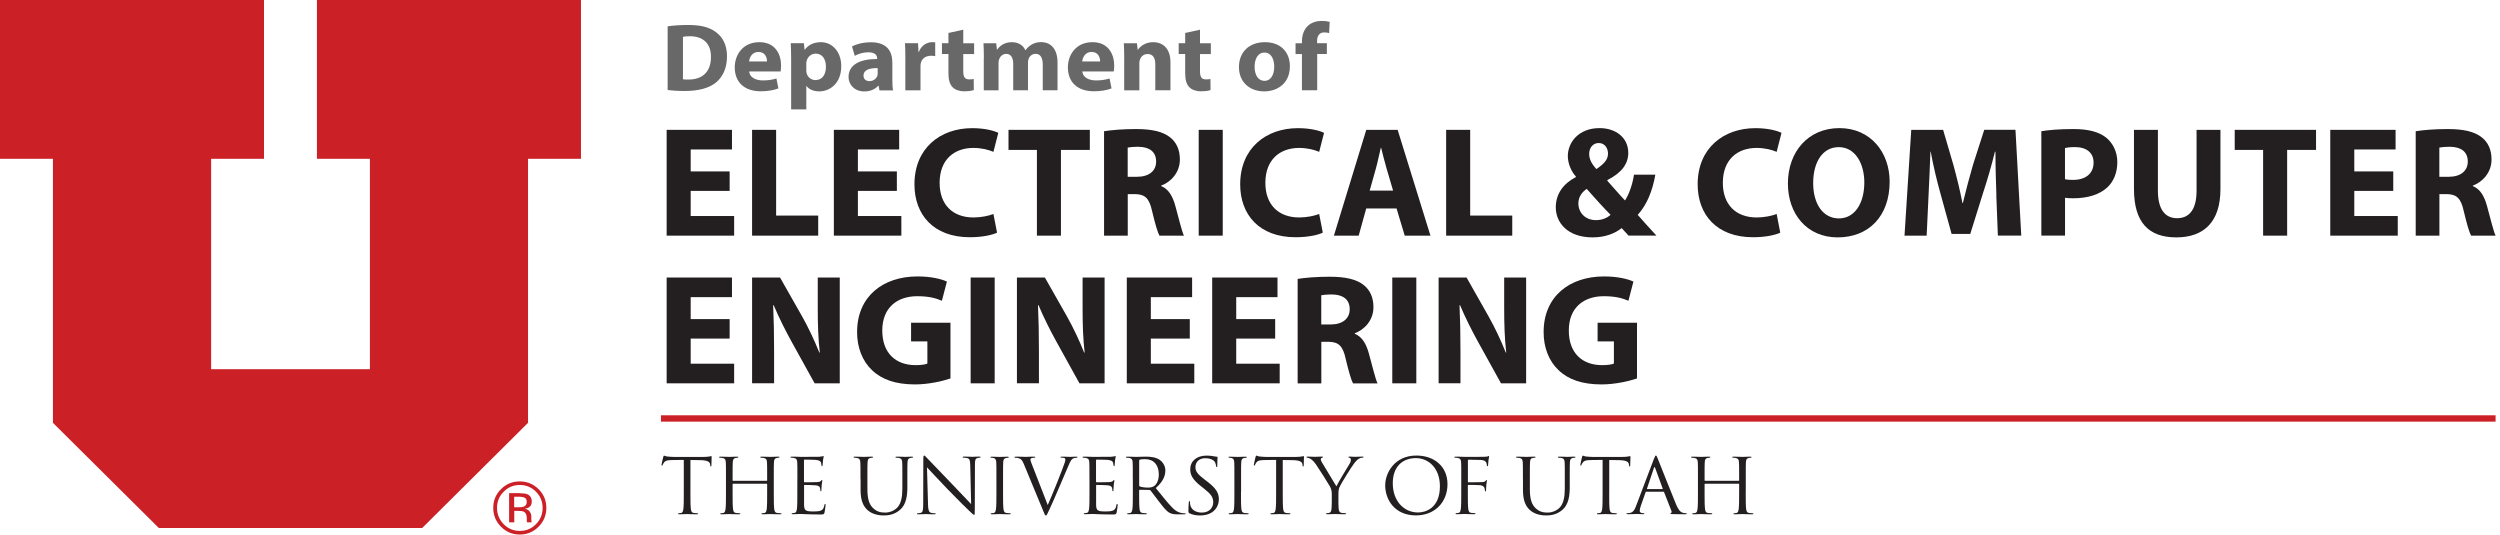 <?xml version="1.0" encoding="UTF-8"?><svg id="Layer_1" xmlns="http://www.w3.org/2000/svg" viewBox="0 0 504.46 107.86"><defs><style>.cls-1{fill:#676867;}.cls-2,.cls-3{fill:#cb2026;}.cls-4{fill:#231f20;}.cls-3{fill-rule:evenodd;}</style></defs><g><path class="cls-4" d="M147.23,38.52h-7.86v5.07h8.77v3.96h-13.62V26.2h13.18v3.96h-8.33v4.43h7.86v3.93Z"/><path class="cls-4" d="M151.76,26.2h4.85v17.3h8.49v4.05h-13.34V26.2Z"/><path class="cls-4" d="M180.97,38.52h-7.86v5.07h8.77v3.96h-13.62V26.2h13.18v3.96h-8.33v4.43h7.86v3.93Z"/><path class="cls-4" d="M201.18,46.95c-.89,.44-2.88,.92-5.48,.92-7.38,0-11.18-4.59-11.18-10.67,0-7.29,5.19-11.34,11.66-11.34,2.5,0,4.4,.51,5.26,.95l-.98,3.83c-.98-.41-2.34-.79-4.05-.79-3.83,0-6.81,2.31-6.81,7.06,0,4.28,2.53,6.97,6.84,6.97,1.46,0,3.07-.32,4.02-.7l.73,3.77Z"/><path class="cls-4" d="M209.23,30.25h-5.73v-4.05h16.41v4.05h-5.83v17.3h-4.85V30.25Z"/><path class="cls-4" d="M222.78,26.48c1.55-.25,3.86-.44,6.43-.44,3.17,0,5.39,.48,6.91,1.68,1.27,1.01,1.96,2.5,1.96,4.47,0,2.72-1.93,4.59-3.77,5.26v.1c1.49,.6,2.31,2.03,2.85,3.99,.67,2.41,1.33,5.2,1.74,6.02h-4.94c-.35-.6-.86-2.34-1.49-4.97-.57-2.66-1.49-3.39-3.45-3.42h-1.46v8.39h-4.78V26.48Zm4.78,9.19h1.9c2.41,0,3.83-1.2,3.83-3.07,0-1.96-1.33-2.95-3.55-2.98-1.17,0-1.84,.09-2.19,.16v5.89Z"/><path class="cls-4" d="M246.73,26.2v21.35h-4.85V26.2h4.85Z"/><path class="cls-4" d="M266.91,46.95c-.89,.44-2.88,.92-5.48,.92-7.38,0-11.18-4.59-11.18-10.67,0-7.29,5.19-11.34,11.66-11.34,2.5,0,4.4,.51,5.26,.95l-.98,3.83c-.98-.41-2.34-.79-4.05-.79-3.83,0-6.81,2.31-6.81,7.06,0,4.28,2.53,6.97,6.84,6.97,1.46,0,3.07-.32,4.02-.7l.73,3.77Z"/><path class="cls-4" d="M275.68,42.07l-1.52,5.48h-5l6.53-21.35h6.33l6.62,21.35h-5.19l-1.65-5.48h-6.11Zm5.42-3.61l-1.33-4.53c-.38-1.27-.76-2.85-1.08-4.12h-.06c-.32,1.27-.63,2.88-.98,4.12l-1.27,4.53h4.72Z"/><path class="cls-4" d="M291.81,26.2h4.85v17.3h8.49v4.05h-13.34V26.2Z"/><path class="cls-4" d="M328.62,47.55c-.44-.48-.89-.95-1.39-1.52-1.39,1.08-3.33,1.87-5.86,1.87-5.16,0-7.44-3.07-7.44-6.05,0-2.82,1.62-4.85,4.05-6.11v-.13c-.92-1.01-1.62-2.6-1.62-4.12,0-2.69,2.12-5.64,6.4-5.64,3.29,0,5.8,1.93,5.8,5,0,2.15-1.27,3.99-4.21,5.48l-.03,.13c1.24,1.36,2.53,2.91,3.58,3.99,.86-1.33,1.52-3.29,1.81-5.2h4.31c-.57,3.23-1.65,5.99-3.55,8.11,1.2,1.36,2.44,2.76,3.77,4.18h-5.61Zm-3.64-4.21c-1.33-1.33-3.07-3.26-4.81-5.23-.89,.63-1.68,1.55-1.68,2.95,0,1.81,1.36,3.36,3.55,3.36,1.27,0,2.31-.48,2.95-1.08Zm-4.31-12.29c0,1.08,.51,2.03,1.46,3.07,1.55-1.08,2.34-1.9,2.34-3.14,0-1.01-.6-2.12-1.87-2.12s-1.93,1.08-1.93,2.19Z"/><path class="cls-4" d="M359.22,46.95c-.89,.44-2.88,.92-5.48,.92-7.38,0-11.18-4.59-11.18-10.67,0-7.29,5.2-11.34,11.66-11.34,2.5,0,4.4,.51,5.26,.95l-.98,3.83c-.98-.41-2.34-.79-4.05-.79-3.83,0-6.81,2.31-6.81,7.06,0,4.28,2.53,6.97,6.84,6.97,1.46,0,3.07-.32,4.02-.7l.73,3.77Z"/><path class="cls-4" d="M381.3,36.65c0,7-4.25,11.25-10.49,11.25s-10.04-4.78-10.04-10.87c0-6.4,4.09-11.18,10.39-11.18s10.14,4.91,10.14,10.8Zm-15.43,.29c0,4.18,1.96,7.13,5.19,7.13s5.13-3.1,5.13-7.25c0-3.83-1.84-7.13-5.16-7.13s-5.16,3.1-5.16,7.25Z"/><path class="cls-4" d="M402.84,39.37c-.09-2.57-.19-5.67-.19-8.77h-.1c-.67,2.72-1.55,5.77-2.38,8.27l-2.6,8.33h-3.77l-2.28-8.27c-.7-2.5-1.43-5.54-1.93-8.33h-.06c-.13,2.88-.22,6.18-.38,8.84l-.38,8.11h-4.47l1.36-21.35h6.43l2.09,7.13c.67,2.47,1.33,5.13,1.81,7.63h.09c.6-2.47,1.33-5.29,2.03-7.67l2.28-7.1h6.3l1.17,21.35h-4.72l-.32-8.17Z"/><path class="cls-4" d="M411.9,26.48c1.49-.25,3.58-.44,6.53-.44s5.1,.57,6.53,1.71c1.36,1.08,2.28,2.85,2.28,4.94s-.7,3.86-1.96,5.07c-1.65,1.55-4.09,2.25-6.94,2.25-.63,0-1.2-.03-1.65-.1v7.63h-4.78V26.48Zm4.78,9.69c.41,.09,.92,.13,1.62,.13,2.57,0,4.15-1.3,4.15-3.48,0-1.96-1.36-3.14-3.77-3.14-.98,0-1.65,.1-2,.19v6.3Z"/><path class="cls-4" d="M435.43,26.2v12.29c0,3.67,1.39,5.54,3.87,5.54s3.93-1.77,3.93-5.54v-12.29h4.82v11.97c0,6.59-3.33,9.73-8.9,9.73s-8.55-2.98-8.55-9.79v-11.91h4.85Z"/><path class="cls-4" d="M456.66,30.25h-5.73v-4.05h16.41v4.05h-5.83v17.3h-4.85V30.25Z"/><path class="cls-4" d="M482.92,38.52h-7.86v5.07h8.77v3.96h-13.62V26.2h13.18v3.96h-8.33v4.43h7.86v3.93Z"/><path class="cls-4" d="M487.45,26.48c1.55-.25,3.86-.44,6.43-.44,3.17,0,5.38,.48,6.91,1.68,1.27,1.01,1.96,2.5,1.96,4.47,0,2.72-1.93,4.59-3.77,5.26v.1c1.49,.6,2.31,2.03,2.85,3.99,.67,2.41,1.33,5.2,1.74,6.02h-4.94c-.35-.6-.86-2.34-1.49-4.97-.57-2.66-1.49-3.39-3.45-3.42h-1.46v8.39h-4.78V26.48Zm4.78,9.19h1.9c2.41,0,3.83-1.2,3.83-3.07,0-1.96-1.33-2.95-3.55-2.98-1.17,0-1.84,.09-2.19,.16v5.89Z"/><path class="cls-4" d="M147.23,68.32h-7.86v5.07h8.77v3.96h-13.62v-21.35h13.18v3.96h-8.33v4.43h7.86v3.93Z"/><path class="cls-4" d="M151.76,77.35v-21.35h5.64l4.44,7.82c1.27,2.25,2.53,4.91,3.48,7.32h.1c-.32-2.82-.41-5.7-.41-8.9v-6.24h4.44v21.35h-5.07l-4.56-8.24c-1.27-2.28-2.66-5.04-3.71-7.54l-.1,.03c.13,2.82,.19,5.83,.19,9.31v6.43h-4.43Z"/><path class="cls-4" d="M191.77,76.37c-1.49,.51-4.31,1.2-7.13,1.2-3.9,0-6.72-.98-8.68-2.88-1.96-1.84-3.04-4.62-3.01-7.76,.03-7.1,5.19-11.15,12.2-11.15,2.76,0,4.88,.54,5.92,1.04l-1.01,3.87c-1.17-.51-2.63-.92-4.97-.92-4.02,0-7.06,2.28-7.06,6.91s2.76,7,6.72,7c1.11,0,2-.13,2.38-.32v-4.47h-3.29v-3.77h7.95v11.25Z"/><path class="cls-4" d="M200.71,56v21.35h-4.85v-21.35h4.85Z"/><path class="cls-4" d="M205.2,77.35v-21.35h5.64l4.44,7.82c1.27,2.25,2.53,4.91,3.48,7.32h.1c-.32-2.82-.41-5.7-.41-8.9v-6.24h4.44v21.35h-5.07l-4.56-8.24c-1.27-2.28-2.66-5.04-3.71-7.54l-.1,.03c.13,2.82,.19,5.83,.19,9.31v6.43h-4.43Z"/><path class="cls-4" d="M240.08,68.32h-7.86v5.07h8.77v3.96h-13.62v-21.35h13.18v3.96h-8.33v4.43h7.86v3.93Z"/><path class="cls-4" d="M257.31,68.32h-7.86v5.07h8.77v3.96h-13.62v-21.35h13.18v3.96h-8.33v4.43h7.86v3.93Z"/><path class="cls-4" d="M261.84,56.28c1.55-.25,3.86-.44,6.43-.44,3.17,0,5.39,.48,6.91,1.68,1.27,1.01,1.96,2.5,1.96,4.47,0,2.72-1.93,4.59-3.77,5.26v.1c1.49,.6,2.31,2.03,2.85,3.99,.67,2.41,1.33,5.2,1.74,6.02h-4.94c-.35-.6-.86-2.34-1.49-4.97-.57-2.66-1.49-3.39-3.45-3.42h-1.46v8.39h-4.78v-21.07Zm4.78,9.19h1.9c2.41,0,3.83-1.2,3.83-3.07,0-1.96-1.33-2.95-3.55-2.98-1.17,0-1.84,.1-2.19,.16v5.89Z"/><path class="cls-4" d="M285.79,56v21.35h-4.85v-21.35h4.85Z"/><path class="cls-4" d="M290.29,77.35v-21.35h5.64l4.43,7.82c1.27,2.25,2.53,4.91,3.48,7.32h.09c-.32-2.82-.41-5.7-.41-8.9v-6.24h4.43v21.35h-5.07l-4.56-8.24c-1.27-2.28-2.66-5.04-3.71-7.54l-.1,.03c.13,2.82,.19,5.83,.19,9.31v6.43h-4.43Z"/><path class="cls-4" d="M330.3,76.37c-1.49,.51-4.31,1.2-7.13,1.2-3.9,0-6.72-.98-8.68-2.88-1.96-1.84-3.04-4.62-3.01-7.76,.03-7.1,5.2-11.15,12.2-11.15,2.76,0,4.88,.54,5.92,1.04l-1.01,3.87c-1.17-.51-2.63-.92-4.97-.92-4.02,0-7.06,2.28-7.06,6.91s2.76,7,6.72,7c1.11,0,2-.13,2.38-.32v-4.47h-3.29v-3.77h7.95v11.25Z"/></g><g><path class="cls-2" d="M108.68,106.28c-1.05,1.05-2.31,1.58-3.8,1.58s-2.75-.53-3.79-1.58c-1.04-1.05-1.56-2.31-1.56-3.8s.52-2.74,1.57-3.78c1.04-1.04,2.3-1.56,3.77-1.56s2.75,.52,3.8,1.56c1.05,1.04,1.57,2.3,1.57,3.78s-.52,2.75-1.57,3.8Zm-7.05-7.06c-.9,.9-1.34,1.99-1.34,3.26s.45,2.38,1.34,3.29c.9,.91,1.98,1.36,3.26,1.36s2.37-.45,3.26-1.36c.9-.91,1.34-2,1.34-3.29s-.45-2.36-1.34-3.26c-.9-.91-1.99-1.36-3.26-1.36s-2.36,.45-3.26,1.36Zm3.15,.3c.73,0,1.27,.07,1.61,.21,.61,.25,.91,.75,.91,1.49,0,.53-.19,.92-.57,1.16-.2,.13-.49,.23-.85,.28,.46,.07,.8,.27,1.01,.58,.21,.31,.32,.61,.32,.91v.43c0,.14,0,.28,.01,.44s.03,.26,.05,.31l.04,.07h-.97s0-.04-.01-.06c0-.02,0-.04-.01-.06l-.02-.19v-.47c0-.68-.18-1.13-.56-1.34-.22-.13-.6-.19-1.15-.19h-.82v2.31h-1.04v-5.89h2.06Zm1.12,.93c-.26-.15-.68-.22-1.26-.22h-.89v2.13h.94c.44,0,.77-.04,.99-.13,.4-.16,.61-.47,.61-.92,0-.43-.13-.72-.39-.86Z"/><polygon class="cls-3" points="0 0 0 32.05 10.68 32.05 10.68 85.32 32.05 106.54 85.19 106.54 106.55 85.32 106.55 32.05 117.23 32.05 117.23 0 63.95 0 63.95 32.05 74.64 32.05 74.64 74.5 42.6 74.5 42.6 32.05 53.27 32.05 53.27 0 0 0"/></g><g><path class="cls-4" d="M139.32,99.32c0,1.48,0,2.7,.08,3.34,.05,.45,.14,.79,.62,.85,.22,.03,.57,.06,.72,.06,.1,0,.13,.05,.13,.09,0,.08-.08,.12-.26,.12-.88,0-1.88-.05-1.96-.05s-1.09,.05-1.56,.05c-.18,0-.26-.03-.26-.12,0-.05,.03-.09,.13-.09,.14,0,.34-.03,.48-.06,.32-.06,.4-.4,.46-.85,.08-.65,.08-1.86,.08-3.34v-6.52l-2.36,.03c-.99,.02-1.37,.12-1.63,.49-.18,.26-.22,.37-.27,.48-.05,.12-.1,.16-.16,.16-.05,0-.08-.05-.08-.14,0-.16,.32-1.48,.35-1.6,.03-.09,.1-.29,.16-.29,.11,0,.27,.15,.7,.19,.46,.05,1.07,.08,1.26,.08h5.99c.51,0,.88-.03,1.13-.08,.24-.03,.38-.08,.45-.08,.08,0,.08,.09,.08,.19,0,.46-.05,1.53-.05,1.7,0,.14-.05,.2-.11,.2-.08,0-.11-.05-.13-.26l-.02-.17c-.05-.46-.43-.82-1.96-.85l-2.01-.03v6.52Z"/><path class="cls-4" d="M156.14,99.32c0,1.48,0,2.7,.08,3.34,.05,.45,.14,.79,.62,.85,.22,.03,.57,.06,.72,.06,.1,0,.13,.05,.13,.09,0,.08-.08,.12-.26,.12-.88,0-1.88-.05-1.96-.05s-1.09,.05-1.56,.05c-.18,0-.26-.03-.26-.12,0-.05,.03-.09,.13-.09,.14,0,.34-.03,.48-.06,.32-.06,.4-.4,.46-.85,.08-.65,.08-1.86,.08-3.34v-1.62c0-.06-.05-.09-.1-.09h-6.77s-.1,.02-.1,.09v1.62c0,1.48,0,2.7,.08,3.34,.05,.45,.14,.79,.62,.85,.22,.03,.57,.06,.72,.06,.1,0,.13,.05,.13,.09,0,.08-.08,.12-.26,.12-.88,0-1.88-.05-1.96-.05s-1.09,.05-1.56,.05c-.18,0-.26-.03-.26-.12,0-.05,.03-.09,.13-.09,.14,0,.34-.03,.48-.06,.32-.06,.4-.4,.46-.85,.08-.65,.08-1.86,.08-3.34v-2.71c0-2.4,0-2.83-.03-3.33-.03-.52-.16-.77-.69-.88-.13-.03-.4-.05-.54-.05-.06,0-.13-.03-.13-.09,0-.09,.08-.12,.26-.12,.72,0,1.72,.05,1.8,.05s1.09-.05,1.56-.05c.18,0,.26,.03,.26,.12,0,.06-.06,.09-.13,.09-.11,0-.21,.02-.4,.05-.43,.08-.56,.34-.59,.88-.03,.49-.03,.92-.03,3.33v.32c0,.08,.05,.09,.1,.09h6.77s.1-.02,.1-.09v-.32c0-2.4,0-2.83-.03-3.33-.03-.52-.16-.77-.69-.88-.13-.03-.4-.05-.54-.05-.06,0-.13-.03-.13-.09,0-.09,.08-.12,.26-.12,.72,0,1.72,.05,1.8,.05s1.09-.05,1.56-.05c.18,0,.26,.03,.26,.12,0,.06-.06,.09-.13,.09-.11,0-.21,.02-.4,.05-.43,.08-.56,.34-.59,.88-.03,.49-.03,.92-.03,3.33v2.71Z"/><path class="cls-4" d="M160.9,96.61c0-2.4,0-2.83-.03-3.33-.03-.52-.16-.77-.69-.88-.13-.03-.4-.05-.54-.05-.06,0-.13-.03-.13-.09,0-.09,.08-.12,.26-.12,.37,0,.8,0,1.15,.02l.65,.03c.11,0,3.29,0,3.66-.02,.3-.02,.56-.05,.69-.08,.08-.02,.14-.08,.22-.08,.05,0,.06,.06,.06,.14,0,.11-.08,.29-.13,.72-.02,.16-.05,.83-.08,1.02-.02,.08-.05,.17-.11,.17-.1,0-.13-.08-.13-.2,0-.11-.02-.37-.1-.55-.11-.25-.27-.43-1.13-.52-.27-.03-2.01-.05-2.19-.05-.06,0-.1,.05-.1,.16v4.25c0,.11,.02,.16,.1,.16,.21,0,2.17,0,2.54-.03,.38-.03,.61-.06,.75-.22,.11-.12,.18-.2,.24-.2,.05,0,.08,.03,.08,.12s-.08,.35-.13,.86c-.03,.31-.06,.88-.06,.99,0,.12,0,.29-.11,.29-.08,0-.11-.06-.11-.14,0-.15,0-.31-.06-.51-.06-.22-.21-.48-.83-.54-.43-.05-2.01-.08-2.28-.08-.08,0-.11,.05-.11,.11v1.35c0,.52-.02,2.31,0,2.63,.05,1.06,.29,1.26,1.85,1.26,.42,0,1.12,0,1.53-.17,.42-.17,.61-.48,.72-1.11,.03-.17,.06-.23,.14-.23,.1,0,.1,.12,.1,.23,0,.12-.13,1.17-.21,1.49-.11,.4-.24,.4-.86,.4-1.2,0-2.08-.03-2.7-.05-.62-.03-1.01-.05-1.25-.05-.03,0-.3,0-.64,.02-.32,0-.69,.03-.93,.03-.18,0-.26-.03-.26-.12,0-.05,.03-.09,.13-.09,.14,0,.34-.03,.48-.06,.32-.06,.4-.4,.46-.85,.08-.65,.08-1.86,.08-3.34v-2.71Z"/><path class="cls-4" d="M173.63,96.61c0-2.4,0-2.83-.03-3.33-.03-.52-.16-.77-.69-.88-.13-.03-.4-.05-.54-.05-.06,0-.13-.03-.13-.09,0-.09,.08-.12,.26-.12,.72,0,1.69,.05,1.84,.05s1.1-.05,1.58-.05c.18,0,.26,.03,.26,.12,0,.06-.06,.09-.13,.09-.11,0-.21,.02-.4,.05-.43,.06-.56,.34-.59,.88-.03,.49-.03,.92-.03,3.33v2.16c0,2.22,.51,3.17,1.2,3.81,.78,.71,1.5,.85,2.41,.85,.97,0,1.93-.45,2.51-1.11,.73-.88,.93-2.19,.93-3.78v-1.93c0-2.4,0-2.83-.03-3.33-.03-.52-.16-.77-.69-.88-.13-.03-.4-.05-.54-.05-.06,0-.13-.03-.13-.09,0-.09,.08-.12,.26-.12,.72,0,1.6,.05,1.69,.05,.11,0,.86-.05,1.34-.05,.18,0,.26,.03,.26,.12,0,.06-.06,.09-.13,.09-.11,0-.21,.02-.4,.05-.43,.09-.56,.34-.59,.88-.03,.49-.03,.92-.03,3.33v1.65c0,1.66-.19,3.51-1.47,4.61-1.15,.99-2.35,1.14-3.29,1.14-.54,0-2.16-.06-3.29-1.09-.78-.72-1.39-1.8-1.39-4.05v-2.25Z"/><path class="cls-4" d="M187.25,101.69c.03,1.26,.19,1.67,.62,1.79,.3,.08,.65,.09,.8,.09,.08,0,.13,.03,.13,.09,0,.09-.1,.12-.29,.12-.91,0-1.55-.05-1.69-.05s-.81,.05-1.53,.05c-.16,0-.26-.02-.26-.12,0-.06,.05-.09,.13-.09,.13,0,.42-.02,.65-.09,.4-.11,.48-.56,.48-1.96l.02-8.83c0-.6,.05-.77,.18-.77s.4,.34,.56,.49c.24,.26,2.62,2.74,5.08,5.29,1.58,1.63,3.32,3.51,3.83,4.02l-.18-7.83c-.02-1-.13-1.34-.62-1.46-.29-.06-.65-.08-.78-.08-.11,0-.13-.05-.13-.11,0-.09,.13-.11,.32-.11,.72,0,1.49,.05,1.66,.05s.7-.05,1.36-.05c.18,0,.29,.02,.29,.11,0,.06-.06,.11-.18,.11-.08,0-.19,0-.38,.05-.53,.11-.59,.45-.59,1.37l-.03,9.03c0,1.02-.03,1.09-.14,1.09-.13,0-.32-.17-1.17-.99-.18-.15-2.48-2.42-4.17-4.18-1.85-1.93-3.66-3.87-4.17-4.42l.21,7.38Z"/><path class="cls-4" d="M202.4,99.32c0,1.48,0,2.7,.08,3.34,.05,.45,.14,.79,.62,.85,.22,.03,.57,.06,.72,.06,.1,0,.13,.05,.13,.09,0,.08-.08,.12-.26,.12-.88,0-1.88-.05-1.96-.05s-1.09,.05-1.56,.05c-.18,0-.26-.03-.26-.12,0-.05,.03-.09,.13-.09,.14,0,.33-.03,.48-.06,.32-.06,.4-.4,.46-.85,.08-.65,.08-1.86,.08-3.34v-2.71c0-2.4,0-2.83-.03-3.33-.03-.52-.19-.79-.54-.86-.18-.05-.38-.06-.5-.06-.06,0-.13-.03-.13-.09,0-.09,.08-.12,.26-.12,.53,0,1.53,.05,1.61,.05s1.09-.05,1.56-.05c.18,0,.26,.03,.26,.12,0,.06-.06,.09-.13,.09-.11,0-.21,.02-.4,.05-.43,.08-.56,.34-.59,.88-.03,.49-.03,.92-.03,3.33v2.71Z"/><path class="cls-4" d="M211.42,101.91c.93-2.07,3.07-7.44,3.42-8.55,.08-.23,.14-.45,.14-.59,0-.12-.05-.28-.21-.36-.19-.06-.43-.06-.61-.06-.1,0-.17-.02-.17-.09,0-.09,.1-.12,.35-.12,.64,0,1.37,.05,1.56,.05,.1,0,.78-.05,1.25-.05,.18,0,.27,.03,.27,.11s-.06,.11-.19,.11c-.11,0-.46,0-.77,.19-.21,.14-.45,.4-.88,1.45-.17,.43-.97,2.28-1.79,4.18-.97,2.25-1.69,3.91-2.06,4.67-.45,.92-.51,1.17-.67,1.17-.19,0-.27-.22-.57-.96l-3.91-9.45c-.35-.86-.59-1.03-1.15-1.19-.24-.06-.51-.06-.61-.06s-.13-.05-.13-.11c0-.09,.16-.11,.42-.11,.77,0,1.68,.05,1.87,.05,.16,0,.88-.05,1.49-.05,.29,0,.43,.03,.43,.11s-.05,.11-.16,.11c-.18,0-.46,.02-.61,.08-.18,.08-.21,.2-.21,.31,0,.2,.19,.68,.43,1.28l3.07,7.89Z"/><path class="cls-4" d="M219.83,96.61c0-2.4,0-2.83-.03-3.33-.03-.52-.16-.77-.69-.88-.13-.03-.4-.05-.54-.05-.06,0-.13-.03-.13-.09,0-.09,.08-.12,.26-.12,.37,0,.8,0,1.15,.02l.65,.03c.11,0,3.29,0,3.66-.02,.3-.02,.56-.05,.69-.08,.08-.02,.14-.08,.22-.08,.05,0,.06,.06,.06,.14,0,.11-.08,.29-.13,.72-.02,.16-.05,.83-.08,1.02-.02,.08-.05,.17-.11,.17-.1,0-.13-.08-.13-.2,0-.11-.02-.37-.1-.55-.11-.25-.27-.43-1.13-.52-.27-.03-2.01-.05-2.19-.05-.06,0-.1,.05-.1,.16v4.25c0,.11,.02,.16,.1,.16,.21,0,2.17,0,2.54-.03,.38-.03,.61-.06,.75-.22,.11-.12,.17-.2,.24-.2,.05,0,.08,.03,.08,.12s-.08,.35-.13,.86c-.03,.31-.06,.88-.06,.99,0,.12,0,.29-.11,.29-.08,0-.11-.06-.11-.14,0-.15,0-.31-.06-.51-.06-.22-.21-.48-.83-.54-.43-.05-2.01-.08-2.28-.08-.08,0-.11,.05-.11,.11v1.35c0,.52-.02,2.31,0,2.63,.05,1.06,.29,1.26,1.85,1.26,.42,0,1.12,0,1.53-.17s.61-.48,.72-1.11c.03-.17,.06-.23,.15-.23,.1,0,.1,.12,.1,.23,0,.12-.13,1.17-.21,1.49-.11,.4-.24,.4-.86,.4-1.2,0-2.08-.03-2.7-.05-.62-.03-1.01-.05-1.25-.05-.03,0-.3,0-.64,.02-.32,0-.69,.03-.93,.03-.17,0-.25-.03-.25-.12,0-.05,.03-.09,.13-.09,.14,0,.33-.03,.48-.06,.32-.06,.4-.4,.46-.85,.08-.65,.08-1.86,.08-3.34v-2.71Z"/><path class="cls-4" d="M228.58,96.61c0-2.4,0-2.83-.03-3.33-.03-.52-.16-.77-.69-.88-.13-.03-.4-.05-.54-.05-.06,0-.13-.03-.13-.09,0-.09,.08-.12,.25-.12,.72,0,1.73,.05,1.81,.05,.17,0,1.39-.05,1.88-.05,1.01,0,2.08,.09,2.92,.68,.4,.28,1.1,1.03,1.1,2.1,0,1.14-.49,2.28-1.93,3.56,1.31,1.62,2.39,2.99,3.32,3.94,.86,.88,1.55,1.05,1.95,1.11,.3,.05,.53,.05,.62,.05,.08,0,.14,.05,.14,.09,0,.09-.1,.12-.38,.12h-1.13c-.89,0-1.29-.08-1.71-.29-.69-.36-1.25-1.11-2.15-2.27-.67-.85-1.42-1.88-1.74-2.28-.06-.06-.11-.09-.21-.09l-1.96-.03c-.08,0-.11,.05-.11,.12v.37c0,1.48,0,2.7,.08,3.34,.05,.45,.14,.79,.62,.85,.22,.03,.57,.06,.72,.06,.1,0,.13,.05,.13,.09,0,.08-.08,.12-.25,.12-.88,0-1.88-.05-1.96-.05-.02,0-1.02,.05-1.5,.05-.18,0-.26-.03-.26-.12,0-.05,.03-.09,.13-.09,.14,0,.34-.03,.48-.06,.32-.06,.4-.4,.46-.85,.08-.65,.08-1.86,.08-3.34v-2.71Zm1.28,1.34c0,.08,.03,.14,.11,.19,.24,.14,.98,.25,1.68,.25,.38,0,.83-.05,1.2-.29,.56-.37,.98-1.2,.98-2.37,0-1.93-1.05-3.08-2.76-3.08-.48,0-.91,.05-1.07,.09-.08,.03-.13,.09-.13,.19v5.04Z"/><path class="cls-4" d="M240.04,103.59c-.22-.11-.24-.17-.24-.59,0-.77,.06-1.39,.08-1.63,.02-.17,.05-.25,.13-.25,.1,0,.11,.05,.11,.17,0,.14,0,.36,.05,.57,.24,1.14,1.29,1.57,2.36,1.57,1.53,0,2.28-1.06,2.28-2.05,0-1.06-.46-1.68-1.84-2.77l-.72-.57c-1.69-1.34-2.08-2.3-2.08-3.34,0-1.65,1.28-2.77,3.31-2.77,.62,0,1.09,.06,1.49,.15,.3,.06,.43,.08,.56,.08s.16,.03,.16,.11-.06,.59-.06,1.63c0,.25-.03,.35-.11,.35-.1,0-.11-.08-.13-.2-.02-.19-.11-.6-.21-.77-.1-.17-.53-.82-2-.82-1.1,0-1.96,.66-1.96,1.79,0,.88,.42,1.43,1.95,2.59l.45,.34c1.88,1.43,2.33,2.39,2.33,3.62,0,.63-.26,1.8-1.36,2.56-.69,.46-1.55,.65-2.41,.65-.75,0-1.49-.11-2.14-.42Z"/><path class="cls-4" d="M250.41,99.32c0,1.48,0,2.7,.08,3.34,.05,.45,.14,.79,.62,.85,.22,.03,.58,.06,.72,.06,.1,0,.13,.05,.13,.09,0,.08-.08,.12-.26,.12-.88,0-1.88-.05-1.96-.05s-1.09,.05-1.56,.05c-.17,0-.25-.03-.25-.12,0-.05,.03-.09,.13-.09,.15,0,.34-.03,.48-.06,.32-.06,.4-.4,.46-.85,.08-.65,.08-1.86,.08-3.34v-2.71c0-2.4,0-2.83-.03-3.33-.03-.52-.19-.79-.54-.86-.18-.05-.38-.06-.49-.06-.06,0-.13-.03-.13-.09,0-.09,.08-.12,.26-.12,.53,0,1.53,.05,1.61,.05s1.09-.05,1.56-.05c.18,0,.26,.03,.26,.12,0,.06-.06,.09-.13,.09-.11,0-.21,.02-.4,.05-.43,.08-.56,.34-.59,.88-.03,.49-.03,.92-.03,3.33v2.71Z"/><path class="cls-4" d="M258.84,99.32c0,1.48,0,2.7,.08,3.34,.05,.45,.14,.79,.62,.85,.22,.03,.58,.06,.72,.06,.1,0,.13,.05,.13,.09,0,.08-.08,.12-.26,.12-.88,0-1.88-.05-1.96-.05s-1.09,.05-1.56,.05c-.17,0-.26-.03-.26-.12,0-.05,.03-.09,.13-.09,.14,0,.34-.03,.48-.06,.32-.06,.4-.4,.46-.85,.08-.65,.08-1.86,.08-3.34v-6.52l-2.36,.03c-.99,.02-1.37,.12-1.63,.49-.18,.26-.22,.37-.27,.48-.05,.12-.1,.16-.16,.16-.05,0-.08-.05-.08-.14,0-.16,.32-1.48,.35-1.6,.03-.09,.1-.29,.16-.29,.11,0,.27,.15,.7,.19,.46,.05,1.07,.08,1.26,.08h5.99c.51,0,.88-.03,1.13-.08,.24-.03,.38-.08,.45-.08,.08,0,.08,.09,.08,.19,0,.46-.05,1.53-.05,1.7,0,.14-.05,.2-.11,.2-.08,0-.11-.05-.13-.26l-.02-.17c-.05-.46-.43-.82-1.96-.85l-2.01-.03v6.52Z"/><path class="cls-4" d="M268.74,99.8c0-.83-.16-1.17-.37-1.62-.11-.25-2.25-3.64-2.81-4.44-.4-.57-.8-.95-1.09-1.14-.24-.15-.54-.25-.69-.25-.08,0-.16-.03-.16-.11,0-.06,.06-.11,.21-.11,.3,0,1.5,.05,1.58,.05,.11,0,.72-.05,1.34-.05,.18,0,.21,.05,.21,.11s-.1,.08-.24,.14c-.13,.06-.21,.15-.21,.28,0,.19,.08,.37,.21,.6,.25,.45,2.65,4.42,2.94,4.87,.3-.65,2.33-4.02,2.65-4.53,.21-.32,.27-.59,.27-.79,0-.22-.06-.38-.26-.43-.14-.05-.24-.08-.24-.16,0-.06,.1-.09,.26-.09,.42,0,.93,.05,1.05,.05,.1,0,1.25-.05,1.55-.05,.11,0,.21,.03,.21,.09,0,.08-.08,.12-.21,.12-.17,0-.48,.06-.73,.22-.32,.18-.5,.37-.85,.79-.53,.62-2.76,4.24-3.05,4.9-.24,.56-.24,1.03-.24,1.54v1.32c0,.25,0,.89,.05,1.54,.03,.45,.17,.79,.65,.85,.22,.03,.58,.06,.72,.06,.1,0,.13,.05,.13,.09,0,.08-.08,.12-.26,.12-.88,0-1.88-.05-1.96-.05s-1.09,.05-1.56,.05c-.18,0-.26-.03-.26-.12,0-.05,.03-.09,.13-.09,.14,0,.34-.03,.48-.06,.32-.06,.46-.4,.49-.85,.05-.65,.05-1.29,.05-1.54v-1.32Z"/><path class="cls-4" d="M285.8,91.92c3.59,0,6.28,2.19,6.28,5.78s-2.52,6.3-6.37,6.3c-4.37,0-6.2-3.28-6.2-6.06,0-2.5,1.88-6.02,6.29-6.02Zm.34,11.49c1.44,0,4.41-.8,4.41-5.29,0-3.7-2.33-5.68-4.85-5.68-2.67,0-4.66,1.7-4.66,5.07,0,3.59,2.24,5.9,5.11,5.9Z"/><path class="cls-4" d="M294.86,96.61c0-2.4,0-2.83-.03-3.33-.03-.52-.16-.77-.69-.88-.13-.03-.4-.05-.54-.05-.06,0-.13-.03-.13-.09,0-.09,.08-.12,.25-.12,.37,0,.8,0,1.15,.02l.66,.03c.32,.02,3.56,0,3.93-.02,.3-.02,.56-.02,.7-.06,.1-.03,.16-.09,.22-.09s.1,.06,.1,.14c0,.11-.08,.29-.13,.72-.02,.16-.05,.83-.08,1.02-.02,.08-.05,.17-.13,.17s-.11-.08-.11-.18c0-.12-.05-.39-.14-.59-.1-.2-.46-.48-1.09-.49l-2.46-.05c-.1,0-.14,.05-.14,.17v4.25c0,.09,.02,.14,.11,.14l2.04-.02c.27,0,.5,0,.72-.02,.38-.03,.59-.08,.73-.28,.06-.08,.11-.15,.17-.15s.08,.05,.08,.12c0,.09-.08,.35-.13,.86-.03,.31-.06,.92-.06,1.03,0,.14,0,.29-.11,.29-.08,0-.11-.06-.11-.14-.02-.16-.03-.37-.1-.56-.08-.22-.34-.49-.83-.55-.4-.05-2.14-.05-2.41-.05-.08,0-.11,.03-.11,.14v1.31c0,1.48,0,2.7,.08,3.34,.05,.45,.14,.79,.62,.85,.22,.03,.57,.06,.72,.06,.1,0,.13,.05,.13,.09,0,.08-.08,.12-.25,.12-.88,0-1.88-.05-1.96-.05s-1.09,.05-1.56,.05c-.18,0-.26-.03-.26-.12,0-.05,.03-.09,.13-.09,.14,0,.34-.03,.48-.06,.32-.06,.4-.4,.46-.85,.08-.65,.08-1.86,.08-3.34v-2.71Z"/><path class="cls-4" d="M307.3,96.61c0-2.4,0-2.83-.03-3.33-.03-.52-.16-.77-.69-.88-.13-.03-.4-.05-.54-.05-.06,0-.13-.03-.13-.09,0-.09,.08-.12,.26-.12,.72,0,1.69,.05,1.84,.05s1.1-.05,1.58-.05c.17,0,.26,.03,.26,.12,0,.06-.06,.09-.13,.09-.11,0-.21,.02-.4,.05-.43,.06-.56,.34-.59,.88-.03,.49-.03,.92-.03,3.33v2.16c0,2.22,.51,3.17,1.2,3.81,.78,.71,1.5,.85,2.41,.85,.97,0,1.93-.45,2.51-1.11,.73-.88,.93-2.19,.93-3.78v-1.93c0-2.4,0-2.83-.03-3.33-.03-.52-.16-.77-.69-.88-.13-.03-.4-.05-.54-.05-.06,0-.13-.03-.13-.09,0-.09,.08-.12,.25-.12,.72,0,1.6,.05,1.69,.05,.11,0,.86-.05,1.34-.05,.17,0,.26,.03,.26,.12,0,.06-.06,.09-.13,.09-.11,0-.21,.02-.4,.05-.43,.09-.56,.34-.59,.88-.03,.49-.03,.92-.03,3.33v1.65c0,1.66-.19,3.51-1.47,4.61-1.15,.99-2.35,1.14-3.29,1.14-.54,0-2.16-.06-3.29-1.09-.78-.72-1.39-1.8-1.39-4.05v-2.25Z"/><path class="cls-4" d="M324.71,99.32c0,1.48,0,2.7,.08,3.34,.05,.45,.14,.79,.62,.85,.22,.03,.58,.06,.72,.06,.1,0,.13,.05,.13,.09,0,.08-.08,.12-.26,.12-.88,0-1.88-.05-1.96-.05s-1.09,.05-1.56,.05c-.17,0-.25-.03-.25-.12,0-.05,.03-.09,.13-.09,.15,0,.34-.03,.48-.06,.32-.06,.4-.4,.46-.85,.08-.65,.08-1.86,.08-3.34v-6.52l-2.36,.03c-.99,.02-1.37,.12-1.63,.49-.18,.26-.22,.37-.27,.48-.05,.12-.1,.16-.16,.16-.05,0-.08-.05-.08-.14,0-.16,.32-1.48,.35-1.6,.03-.09,.1-.29,.16-.29,.11,0,.27,.15,.7,.19,.46,.05,1.07,.08,1.26,.08h5.99c.51,0,.88-.03,1.13-.08,.24-.03,.38-.08,.45-.08,.08,0,.08,.09,.08,.19,0,.46-.05,1.53-.05,1.7,0,.14-.05,.2-.11,.2-.08,0-.11-.05-.13-.26l-.02-.17c-.05-.46-.43-.82-1.96-.85l-2.01-.03v6.52Z"/><path class="cls-4" d="M333.78,92.52c.19-.51,.25-.6,.35-.6s.16,.08,.35,.55c.24,.59,2.75,6.95,3.72,9.29,.57,1.37,1.04,1.62,1.37,1.71,.24,.08,.48,.09,.64,.09,.1,0,.16,.02,.16,.09,0,.09-.14,.12-.32,.12-.24,0-1.41,0-2.51-.03-.3-.02-.48-.02-.48-.11,0-.06,.05-.09,.11-.11,.1-.03,.19-.17,.1-.42l-1.49-3.79c-.03-.06-.06-.09-.14-.09h-3.43c-.08,0-.13,.05-.16,.12l-.96,2.73c-.14,.39-.22,.76-.22,1.03,0,.31,.34,.45,.61,.45h.16c.11,0,.16,.03,.16,.09,0,.09-.1,.12-.24,.12-.38,0-1.07-.05-1.25-.05s-1.05,.05-1.81,.05c-.21,0-.3-.03-.3-.12,0-.06,.06-.09,.14-.09,.11,0,.34-.02,.46-.03,.73-.09,1.05-.68,1.34-1.45l3.63-9.57Zm1.66,6.16c.08,0,.08-.05,.06-.11l-1.52-4.16c-.08-.23-.16-.23-.24,0l-1.4,4.16c-.03,.08,0,.11,.05,.11h3.05Z"/><path class="cls-4" d="M352.26,99.32c0,1.48,0,2.7,.08,3.34,.05,.45,.14,.79,.62,.85,.22,.03,.57,.06,.72,.06,.1,0,.13,.05,.13,.09,0,.08-.08,.12-.25,.12-.88,0-1.88-.05-1.96-.05s-1.09,.05-1.56,.05c-.18,0-.26-.03-.26-.12,0-.05,.03-.09,.13-.09,.14,0,.34-.03,.48-.06,.32-.06,.4-.4,.46-.85,.08-.65,.08-1.86,.08-3.34v-1.62c0-.06-.05-.09-.1-.09h-6.77s-.1,.02-.1,.09v1.62c0,1.48,0,2.7,.08,3.34,.05,.45,.14,.79,.62,.85,.22,.03,.58,.06,.72,.06,.1,0,.13,.05,.13,.09,0,.08-.08,.12-.26,.12-.88,0-1.88-.05-1.96-.05s-1.09,.05-1.56,.05c-.18,0-.26-.03-.26-.12,0-.05,.03-.09,.13-.09,.14,0,.34-.03,.48-.06,.32-.06,.4-.4,.46-.85,.08-.65,.08-1.86,.08-3.34v-2.71c0-2.4,0-2.83-.03-3.33-.03-.52-.16-.77-.69-.88-.13-.03-.4-.05-.54-.05-.06,0-.13-.03-.13-.09,0-.09,.08-.12,.26-.12,.72,0,1.72,.05,1.8,.05s1.09-.05,1.56-.05c.18,0,.26,.03,.26,.12,0,.06-.06,.09-.13,.09-.11,0-.21,.02-.4,.05-.43,.08-.56,.34-.59,.88-.03,.49-.03,.92-.03,3.33v.32c0,.08,.05,.09,.1,.09h6.77s.1-.02,.1-.09v-.32c0-2.4,0-2.83-.03-3.33-.03-.52-.16-.77-.69-.88-.13-.03-.4-.05-.54-.05-.06,0-.13-.03-.13-.09,0-.09,.08-.12,.25-.12,.72,0,1.73,.05,1.81,.05s1.09-.05,1.56-.05c.17,0,.26,.03,.26,.12,0,.06-.06,.09-.13,.09-.11,0-.21,.02-.4,.05-.43,.08-.56,.34-.59,.88-.03,.49-.03,.92-.03,3.33v2.71Z"/></g><rect class="cls-2" x="133.37" y="83.8" width="370.2" height="1.28"/><g><path class="cls-1" d="M134.72,5.31c1.13-.17,2.59-.27,4.14-.27,2.57,0,4.24,.45,5.55,1.4,1.41,1.01,2.29,2.62,2.29,4.93,0,2.51-.95,4.23-2.25,5.3-1.43,1.15-3.6,1.69-6.25,1.69-1.59,0-2.71-.1-3.48-.19V5.31Zm3.08,10.68c.26,.06,.68,.06,1.07,.06,2.78,.02,4.59-1.46,4.59-4.58,.02-2.72-1.63-4.16-4.26-4.16-.68,0-1.13,.06-1.39,.12V15.99Z"/><path class="cls-1" d="M151.17,14.42c.1,1.22,1.35,1.81,2.78,1.81,1.05,0,1.89-.14,2.72-.39l.4,2c-1.01,.39-2.23,.58-3.56,.58-3.34,0-5.25-1.86-5.25-4.84,0-2.41,1.55-5.07,4.97-5.07,3.18,0,4.38,2.39,4.38,4.74,0,.5-.06,.95-.1,1.17h-6.33Zm3.6-2.02c0-.72-.32-1.92-1.73-1.92-1.29,0-1.81,1.13-1.89,1.92h3.62Z"/><path class="cls-1" d="M159.64,11.91c0-1.24-.04-2.31-.08-3.19h2.65l.14,1.32h.04c.72-1.01,1.85-1.53,3.28-1.53,2.15,0,4.08,1.81,4.08,4.84,0,3.46-2.27,5.09-4.46,5.09-1.19,0-2.11-.47-2.55-1.09h-.04v4.72h-3.06V11.91Zm3.06,2.23c0,.23,.02,.45,.06,.62,.2,.8,.9,1.4,1.79,1.4,1.33,0,2.11-1.07,2.11-2.68,0-1.52-.7-2.66-2.07-2.66-.87,0-1.63,.62-1.83,1.5-.04,.16-.06,.35-.06,.52v1.3Z"/><path class="cls-1" d="M177.46,18.23l-.18-.95h-.06c-.64,.76-1.65,1.17-2.82,1.17-1.99,0-3.18-1.4-3.18-2.91,0-2.47,2.29-3.65,5.77-3.63v-.14c0-.5-.28-1.22-1.79-1.22-1.01,0-2.07,.33-2.72,.72l-.56-1.9c.68-.37,2.03-.84,3.82-.84,3.28,0,4.32,1.86,4.32,4.1v3.3c0,.91,.04,1.79,.14,2.31h-2.75Zm-.36-4.49c-1.61-.02-2.86,.35-2.86,1.5,0,.76,.52,1.13,1.21,1.13,.76,0,1.39-.49,1.59-1.09,.04-.16,.06-.33,.06-.5v-1.03Z"/><path class="cls-1" d="M182.69,11.85c0-1.4-.04-2.31-.08-3.13h2.63l.1,1.75h.08c.5-1.38,1.71-1.96,2.65-1.96,.28,0,.42,0,.64,.04v2.78c-.22-.04-.48-.08-.82-.08-1.13,0-1.89,.58-2.09,1.5-.04,.19-.06,.43-.06,.66v4.82h-3.06v-6.37Z"/><path class="cls-1" d="M194.37,6.01v2.72h2.19v2.18h-2.19v3.44c0,1.15,.28,1.67,1.21,1.67,.38,0,.68-.04,.9-.08l.02,2.23c-.4,.16-1.13,.25-1.99,.25-.99,0-1.81-.33-2.29-.82-.56-.56-.84-1.48-.84-2.82v-3.89h-1.31v-2.18h1.31v-2.06l3-.66Z"/><path class="cls-1" d="M198.53,11.76c0-1.19-.04-2.19-.08-3.03h2.57l.14,1.28h.06c.42-.6,1.29-1.5,2.98-1.5,1.27,0,2.27,.62,2.69,1.61h.04c.36-.49,.8-.87,1.27-1.15,.54-.31,1.15-.47,1.87-.47,1.89,0,3.32,1.28,3.32,4.12v5.59h-2.98v-5.17c0-1.38-.46-2.18-1.45-2.18-.7,0-1.21,.47-1.41,1.03-.08,.21-.12,.52-.12,.76v5.56h-2.98v-5.32c0-1.2-.44-2.02-1.41-2.02-.78,0-1.25,.58-1.43,1.07-.1,.23-.12,.5-.12,.74v5.54h-2.98v-6.47Z"/><path class="cls-1" d="M218.39,14.42c.1,1.22,1.35,1.81,2.78,1.81,1.05,0,1.89-.14,2.72-.39l.4,2c-1.01,.39-2.23,.58-3.56,.58-3.34,0-5.25-1.86-5.25-4.84,0-2.41,1.55-5.07,4.97-5.07,3.18,0,4.38,2.39,4.38,4.74,0,.5-.06,.95-.1,1.17h-6.33Zm3.6-2.02c0-.72-.32-1.92-1.73-1.92-1.29,0-1.81,1.13-1.89,1.92h3.62Z"/><path class="cls-1" d="M226.85,11.76c0-1.19-.04-2.19-.08-3.03h2.65l.14,1.3h.06c.4-.6,1.41-1.52,3.04-1.52,2.01,0,3.52,1.28,3.52,4.08v5.63h-3.06v-5.26c0-1.22-.44-2.06-1.55-2.06-.84,0-1.35,.56-1.55,1.11-.08,.17-.12,.47-.12,.74v5.48h-3.06v-6.47Z"/><path class="cls-1" d="M242.14,6.01v2.72h2.19v2.18h-2.19v3.44c0,1.15,.28,1.67,1.21,1.67,.38,0,.68-.04,.9-.08l.02,2.23c-.4,.16-1.13,.25-1.99,.25-.99,0-1.81-.33-2.29-.82-.56-.56-.84-1.48-.84-2.82v-3.89h-1.31v-2.18h1.31v-2.06l3-.66Z"/><path class="cls-1" d="M260.28,13.37c0,3.48-2.55,5.07-5.19,5.07-2.88,0-5.09-1.83-5.09-4.9s2.09-5.03,5.25-5.03,5.03,2,5.03,4.86Zm-7.12,.1c0,1.63,.7,2.85,2.01,2.85,1.19,0,1.95-1.15,1.95-2.85,0-1.42-.56-2.86-1.95-2.86-1.47,0-2.01,1.46-2.01,2.86Z"/><path class="cls-1" d="M262.71,18.23v-7.32h-1.29v-2.18h1.29v-.37c0-1.15,.36-2.41,1.25-3.19,.76-.7,1.83-.95,2.72-.95,.68,0,1.21,.08,1.63,.19l-.12,2.27c-.26-.08-.58-.14-.99-.14-1.01,0-1.43,.76-1.43,1.69v.49h1.97v2.18h-1.95v7.32h-3.08Z"/></g></svg>